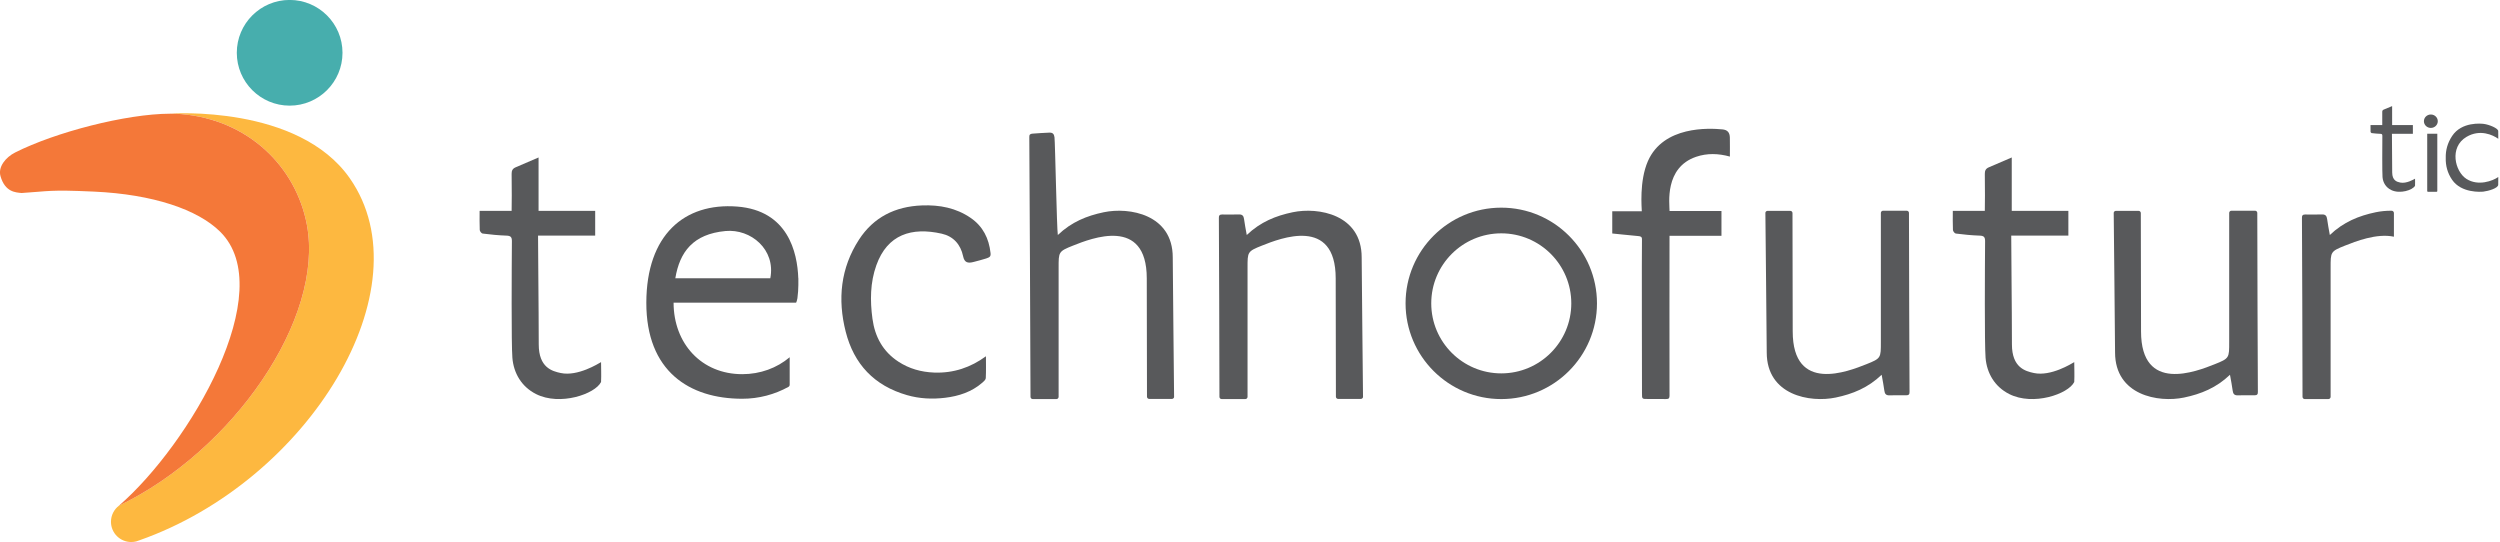 <svg xmlns="http://www.w3.org/2000/svg" xmlns:xlink="http://www.w3.org/1999/xlink" xmlns:serif="http://www.serif.com/" width="100%" height="100%" viewBox="0 0 2378 516" xml:space="preserve" style="fill-rule:evenodd;clip-rule:evenodd;stroke-linejoin:round;stroke-miterlimit:2;">    <g transform="matrix(1,0,0,1,-469.638,-998.411)">        <g transform="matrix(0.915,0,0,0.915,107.139,128.351)">            <g id="symbole" transform="matrix(1,0,0,1,22.03,3.197)">                <g transform="matrix(7.753,0,0,7.753,519.092,1057.46)">                    <path d="M3.985,1.083C3.983,1.083 3.982,1.083 3.982,1.083C3.979,1.083 3.966,1.083 3.963,1.083C3.971,1.083 3.978,1.083 3.985,1.083ZM4.602,1.087C4.398,1.083 4.192,1.081 3.985,1.083C4.259,1.063 21.304,-0.152 28.213,9.754C38.489,24.487 22.73,50.296 0,58.287C-0.145,58.337 -0.29,58.388 -0.435,58.437C-0.648,58.491 -0.872,58.519 -1.101,58.519C-2.6,58.519 -3.817,57.303 -3.817,55.804C-3.817,54.923 -3.396,54.14 -2.746,53.643C12.558,46.273 24.826,28.561 22.45,15.97C20.979,8.171 14.576,1.882 5.598,1.137C5.281,1.111 4.949,1.094 4.602,1.087ZM3.982,1.083C3.983,1.083 3.983,1.083 3.982,1.083ZM3.963,1.083C3.963,1.083 3.962,1.083 3.963,1.083Z" style="fill:rgb(253,184,64);"></path>                </g>                <g transform="matrix(7.753,0,0,7.753,396.537,1387.66)">                    <path d="M0,-30.868C-0.769,-30.948 -2.209,-30.971 -2.823,-33.132C-3.174,-34.369 -2.133,-35.658 -0.857,-36.302C4.533,-39.025 14.017,-41.482 19.915,-41.504C20.442,-41.506 20.941,-41.488 21.405,-41.45C30.383,-40.705 36.786,-34.416 38.257,-26.617C40.633,-14.023 28.359,3.695 13.05,11.062C22.537,2.849 34.63,-17.782 26.628,-25.684C23.624,-28.649 17.655,-30.696 9.697,-31.058C3.589,-31.336 3.737,-31.102 0,-30.868" style="fill:rgb(244,120,57);"></path>                </g>                <g transform="matrix(-7.753,0,0,7.753,675.255,1057.51)">                    <path d="M0.001,-14.173C-3.91,-14.173 -7.086,-10.998 -7.086,-7.087C-7.086,-3.175 -3.91,0 0.001,0C3.912,0 7.087,-3.175 7.087,-7.087C7.087,-10.998 3.912,-14.173 0.001,-14.173" style="fill:rgb(71,174,173);"></path>                </g>            </g>            <g id="TECHNOFUTUR" transform="matrix(1,0,0,1,0,21.89)">                <g transform="matrix(7.753,0,0,7.753,2352.27,1174.05)">                    <path d="M0,18.644C-1.833,20.395 -3.882,21.221 -6.164,21.698C-9.595,22.415 -15.409,21.407 -15.409,15.65C-15.409,13.345 -15.582,-1.015 -15.59,-3.086C-15.567,-3.229 -15.443,-3.334 -15.298,-3.334C-14.619,-3.334 -12.935,-3.334 -12.251,-3.334C-12.087,-3.334 -11.955,-3.201 -11.955,-3.038C-11.951,-1.131 -11.926,8.476 -11.926,12.828C-11.926,21.169 -4.478,18.192 -2.051,17.229C-0.078,16.447 -0.106,16.375 -0.106,14.257L-0.106,-3.057C-0.106,-3.22 0.027,-3.353 0.19,-3.353L3.366,-3.353C3.53,-3.353 3.662,-3.22 3.662,-3.057C3.667,-0.223 3.716,20.467 3.739,20.933C3.756,21.256 3.63,21.4 3.294,21.395C2.542,21.385 1.789,21.384 1.037,21.402C0.584,21.414 0.417,21.2 0.362,20.775C0.276,20.105 0.139,19.442 0,18.644" style="fill:rgb(88,89,91);fill-rule:nonzero;"></path>                </g>                <g transform="matrix(7.753,0,0,7.753,2714.38,1174.05)">                    <path d="M0,18.644C-1.833,20.395 -3.882,21.221 -6.164,21.698C-9.595,22.415 -15.409,21.407 -15.409,15.65C-15.409,13.345 -15.582,-1.015 -15.59,-3.086C-15.567,-3.229 -15.443,-3.334 -15.298,-3.334C-14.619,-3.334 -12.935,-3.334 -12.251,-3.334C-12.087,-3.334 -11.955,-3.201 -11.955,-3.038C-11.951,-1.131 -11.926,8.476 -11.926,12.828C-11.926,21.169 -4.478,18.192 -2.051,17.229C-0.078,16.447 -0.106,16.375 -0.106,14.257L-0.106,-3.057C-0.106,-3.22 0.027,-3.353 0.19,-3.353C0.894,-3.353 2.662,-3.353 3.366,-3.353C3.53,-3.353 3.662,-3.22 3.662,-3.057C3.667,-0.223 3.716,20.467 3.739,20.933C3.756,21.256 3.63,21.4 3.294,21.395C2.542,21.385 1.789,21.384 1.037,21.402C0.584,21.414 0.417,21.2 0.362,20.775C0.276,20.105 0.139,19.442 0,18.644" style="fill:rgb(88,89,91);fill-rule:nonzero;"></path>                </g>                <g transform="matrix(-7.753,-9.49515e-16,9.49515e-16,-7.753,1692.25,1317.85)">                    <path d="M0,18.644C-1.833,20.395 -3.882,21.221 -6.164,21.698C-9.595,22.415 -15.409,21.407 -15.409,15.65C-15.409,13.345 -15.582,-1.015 -15.59,-3.086C-15.567,-3.229 -15.443,-3.334 -15.298,-3.334C-14.619,-3.334 -12.935,-3.334 -12.251,-3.334C-12.087,-3.334 -11.955,-3.201 -11.955,-3.038C-11.951,-1.131 -11.926,8.476 -11.926,12.828C-11.926,21.169 -4.478,18.192 -2.051,17.229C-0.078,16.447 -0.106,16.375 -0.106,14.257L-0.106,-3.057C-0.106,-3.22 0.027,-3.353 0.19,-3.353L3.366,-3.353C3.53,-3.353 3.662,-3.22 3.662,-3.057C3.667,-0.223 3.716,20.467 3.739,20.933C3.756,21.256 3.63,21.4 3.294,21.395C2.542,21.385 1.789,21.384 1.037,21.402C0.584,21.414 0.417,21.2 0.362,20.775C0.276,20.105 0.139,19.442 0,18.644" style="fill:rgb(88,89,91);fill-rule:nonzero;"></path>                </g>                <g transform="matrix(-7.753,-9.49515e-16,9.49515e-16,-7.753,2818.18,1317.85)">                    <path d="M-8.593,18.416C-6.286,18.916 -3.397,17.763 -2.051,17.229C-0.078,16.447 -0.106,16.375 -0.106,14.257L-0.106,-3.057C-0.106,-3.22 0.027,-3.353 0.19,-3.353L3.366,-3.353C3.53,-3.353 3.662,-3.22 3.662,-3.057C3.667,-0.223 3.716,20.467 3.739,20.933C3.756,21.256 3.63,21.4 3.294,21.395C2.542,21.385 1.789,21.384 1.037,21.402C0.584,21.414 0.417,21.2 0.362,20.775C0.276,20.105 0.139,19.442 0,18.644C-1.833,20.395 -3.882,21.221 -6.164,21.698C-6.806,21.832 -7.531,21.906 -8.287,21.9C-8.456,21.897 -8.593,21.759 -8.593,21.59C-8.593,20.744 -8.593,18.416 -8.593,18.416Z" style="fill:rgb(88,89,91);"></path>                </g>                <g transform="matrix(-7.753,-9.49515e-16,9.49515e-16,-7.753,1495.85,1317.85)">                    <path d="M0,18.644C-1.833,20.395 -3.882,21.221 -6.164,21.698C-9.595,22.415 -15.409,21.407 -15.409,15.65C-15.409,13.345 -15.582,-1.015 -15.59,-3.086C-15.567,-3.229 -15.443,-3.334 -15.298,-3.334C-14.619,-3.334 -12.935,-3.334 -12.251,-3.334C-12.087,-3.334 -11.955,-3.201 -11.955,-3.038C-11.951,-1.131 -11.926,8.476 -11.926,12.828C-11.926,21.169 -4.478,18.192 -2.051,17.229C-0.078,16.447 -0.106,16.375 -0.106,14.257L-0.106,-3.057C-0.106,-3.22 0.027,-3.353 0.19,-3.353L3.367,-3.353C3.53,-3.353 3.663,-3.22 3.663,-3.057C3.674,0.395 3.801,31.305 3.824,31.775C3.841,32.098 3.714,32.216 3.379,32.237C2.611,32.283 1.874,32.355 1.122,32.373C0.669,32.385 0.502,32.171 0.447,31.746C0.361,31.076 0.139,19.442 0,18.644" style="fill:rgb(88,89,91);fill-rule:nonzero;"></path>                </g>                <g transform="matrix(0.967,0,0,0.969,-128.24,41.334)">                    <path d="M1266.44,1240.76C1266.44,1284.59 1296.41,1317.48 1340.24,1317.48C1359.65,1317.48 1377.45,1310.91 1391.25,1299.32C1391.25,1299.32 1391.25,1322.89 1391.25,1328.83C1391.25,1329.77 1390.74,1330.64 1389.92,1331.1C1375.18,1339.22 1358.24,1343.85 1340.24,1343.85C1283.34,1343.85 1236.99,1314.32 1237.14,1240.76C1237.29,1168.07 1278.01,1133.31 1334.74,1137.66C1389.48,1141.86 1399.53,1186.84 1400.5,1214.56L1400.58,1214.56C1400.58,1214.56 1400.88,1227.26 1399.63,1235.38C1399.57,1235.88 1399.53,1236.15 1399.53,1236.19C1399.53,1236.39 1399.49,1236.54 1399.42,1236.65C1399.1,1238.37 1398.69,1239.81 1398.17,1240.76C1379.17,1240.83 1292.76,1240.78 1266.44,1240.76ZM1370.42,1214.56C1376.41,1183.78 1349.48,1161.34 1322.21,1163.91C1287.46,1167.19 1273.04,1186.22 1268.31,1214.56L1370.42,1214.56Z" style="fill:rgb(88,89,91);"></path>                </g>                <g transform="matrix(7.753,0,0,7.753,2428.57,1292.37)">                    <path d="M-0.301,-18.594L3.992,-18.594C4.014,-18.892 4.02,-22.158 3.992,-23.555C3.983,-23.991 4.127,-24.263 4.522,-24.431C5.517,-24.854 6.509,-25.284 7.603,-25.755L7.603,-18.594L15.195,-18.594L15.195,-15.279L7.534,-15.276C7.516,-15.088 7.627,-5.389 7.627,-0.687C7.627,2.423 9.429,2.902 10.567,3.146C12.863,3.638 15.632,1.879 15.983,1.686C15.983,2.69 16.03,3.296 15.983,4.35C15.195,5.963 10.473,7.596 7.255,5.963C5.328,4.985 4.259,3.181 4.092,1.097C3.943,-0.763 4.002,-11.088 4.028,-14.531C4.032,-15.098 3.85,-15.259 3.287,-15.276C2.32,-15.305 1.056,-15.424 0.097,-15.553C-0.052,-15.573 -0.276,-15.864 -0.283,-16.024C-0.321,-16.848 -0.301,-17.674 -0.301,-18.594" style="fill:rgb(88,89,91);fill-rule:nonzero;"></path>                </g>                <g transform="matrix(7.753,0,0,7.753,897.096,1292.37)">                    <path d="M-0.301,-18.594L3.992,-18.594C4.014,-18.892 4.02,-22.158 3.992,-23.555C3.983,-23.991 4.127,-24.263 4.522,-24.431C5.517,-24.854 6.509,-25.284 7.603,-25.755L7.603,-18.594L15.195,-18.594L15.195,-15.279L7.534,-15.276C7.516,-15.088 7.627,-5.389 7.627,-0.687C7.627,2.423 9.429,2.902 10.567,3.146C12.863,3.638 15.632,1.879 15.983,1.686C15.983,2.69 16.03,3.296 15.983,4.35C15.195,5.963 10.473,7.596 7.255,5.963C5.328,4.985 4.259,3.181 4.092,1.097C3.943,-0.763 4.002,-11.088 4.028,-14.531C4.032,-15.098 3.85,-15.259 3.287,-15.276C2.32,-15.305 1.056,-15.424 0.097,-15.553C-0.052,-15.573 -0.276,-15.864 -0.283,-16.024C-0.321,-16.848 -0.301,-17.674 -0.301,-18.594" style="fill:rgb(88,89,91);fill-rule:nonzero;"></path>                </g>                <g transform="matrix(7.753,0,0,7.753,2102.61,1086.65)">                    <path d="M0.067,32.388C0.066,32.388 0.025,12.57 0.063,11.797C0.082,11.396 -0.121,11.347 -0.435,11.319C-1.117,11.257 -1.798,11.189 -2.483,11.119C-2.96,11.07 -3.438,11.021 -3.92,10.972L-3.92,7.989L0.04,7.989C0.04,7.597 -0.32,3.958 0.86,1.27C2.943,-3.474 9.058,-3.159 10.856,-2.986C11.533,-2.921 11.834,-2.562 11.848,-1.885C11.865,-1.053 11.852,-0.221 11.852,0.66C10.307,0.23 8.789,0.188 7.319,0.691C3.056,2.151 3.762,6.985 3.762,7.953L10.723,7.953L10.723,11.28L3.758,11.28C3.758,11.28 3.736,31.548 3.758,32.388C3.782,33.325 3.715,33.159 2.522,33.165C1.968,33.167 1.414,33.161 0.86,33.163C0.058,33.166 0.066,33.167 0.067,32.388Z" style="fill:rgb(88,89,91);fill-rule:nonzero;"></path>                </g>                <g transform="matrix(1,0,0,1,-18,2.296)">                    <path d="M1974.84,1142.57C2029.75,1142.57 2074.33,1187.15 2074.33,1242.06C2074.33,1296.97 2029.75,1341.56 1974.84,1341.56C1919.93,1341.56 1875.35,1296.97 1875.35,1242.06C1875.35,1187.15 1919.93,1142.57 1974.84,1142.57ZM1974.84,1169.27C1934.66,1169.27 1902.05,1201.89 1902.05,1242.06C1902.05,1282.24 1934.66,1314.85 1974.84,1314.85C2015.02,1314.85 2047.63,1282.24 2047.63,1242.06C2047.63,1201.89 2015.02,1169.27 1974.84,1169.27Z" style="fill:rgb(88,89,91);"></path>                </g>                <g transform="matrix(7.817,0,0,7.817,1421.12,1186.6)">                    <path d="M0,14.426C0,15.39 0.026,16.365 -0.021,17.336C-0.031,17.541 -0.281,17.763 -0.467,17.925C-1.888,19.166 -3.61,19.727 -5.439,19.946C-7.136,20.15 -8.83,20.072 -10.495,19.593C-14.855,18.339 -17.554,15.478 -18.652,11.152C-19.743,6.852 -19.335,2.696 -16.883,-1.085C-14.947,-4.07 -12.071,-5.502 -8.501,-5.636C-6.162,-5.724 -3.973,-5.31 -2.026,-3.973C-0.391,-2.85 0.403,-1.235 0.612,0.699C0.661,1.15 0.511,1.26 0.03,1.419C-0.57,1.617 -1.028,1.713 -1.584,1.868C-2.407,2.097 -2.858,1.982 -3.035,1.129C-3.368,-0.468 -4.351,-1.532 -5.877,-1.877C-9.87,-2.779 -13.109,-1.786 -14.576,2.326C-15.396,4.623 -15.418,7.022 -15.093,9.43C-14.767,11.84 -13.694,13.804 -11.634,15.146C-10.209,16.075 -8.627,16.526 -6.893,16.592C-4.292,16.691 -2.019,15.902 0,14.426" style="fill:rgb(88,89,91);fill-rule:nonzero;"></path>                </g>            </g>            <g id="TIC" transform="matrix(1.793,0,0,1.735,-2252.61,-828.607)">                <g transform="matrix(1.585,0,0,1.585,2925.77,1108.84)">                    <path d="M-19.218,7.202C-19.294,4.312 -18.558,1.535 -16.883,-1.085C-13.387,-6.553 -6.202,-5.776 -5.291,-5.652C-3.375,-5.393 -0.021,-4.015 -0.021,-2.932C-0.021,-1.96 0,-0.986 0,-0.022C-2.019,-1.498 -6.692,-3.769 -11.634,-0.742C-18.022,3.171 -15.863,12.359 -11.634,15.146C-7.348,17.97 -2.019,15.902 0,14.426C0,15.39 -0.021,16.364 -0.021,17.336C-0.021,18.653 -3.61,19.727 -5.439,19.946C-6.352,20.056 -13.505,20.559 -16.883,15.489C-18.607,12.901 -19.294,10.093 -19.218,7.202Z" style="fill:rgb(88,89,91);"></path>                </g>                <g transform="matrix(1.585,0,0,1.585,2852.17,1130.04)">                    <path d="M-0.301,-18.594L3.992,-18.594C4.014,-18.892 4.02,-22.158 3.992,-23.555C3.983,-23.991 4.127,-24.263 4.522,-24.431C5.517,-24.854 6.509,-25.284 7.603,-25.755L7.603,-18.594L15.195,-18.594L15.195,-15.279L7.534,-15.276C7.516,-15.088 7.627,-5.389 7.627,-0.687C7.627,2.423 9.429,2.902 10.567,3.146C12.863,3.638 15.632,1.879 15.983,1.686C15.983,2.69 16.03,3.296 15.983,4.35C15.195,5.963 10.473,7.596 7.255,5.963C5.328,4.985 4.259,3.181 4.092,1.097C3.943,-0.763 4.002,-11.088 4.028,-14.531C4.032,-15.098 3.85,-15.259 3.287,-15.276C2.32,-15.305 1.056,-15.424 0.097,-15.553C-0.052,-15.573 -0.276,-15.864 -0.283,-16.024C-0.321,-16.848 -0.301,-17.674 -0.301,-18.594" style="fill:rgb(88,89,91);fill-rule:nonzero;"></path>                </g>                <g transform="matrix(1.585,0,0,1.585,2884.46,1088)">                    <path d="M0.332,33.163C0.185,33.163 0.067,33.045 0.067,32.898C0.067,30.411 0.067,11.219 0.067,11.219L3.758,11.219L3.758,32.901C3.758,32.971 3.73,33.038 3.68,33.088C3.631,33.137 3.563,33.165 3.493,33.165C2.813,33.165 1.011,33.164 0.332,33.163Z" style="fill:rgb(88,89,91);fill-rule:nonzero;"></path>                </g>                <g transform="matrix(0.281,0,0,0.281,2300.1,876.567)">                    <circle cx="2087.44" cy="788.977" r="14.309" style="fill:rgb(88,89,91);"></circle>                </g>            </g>        </g>    </g></svg>
